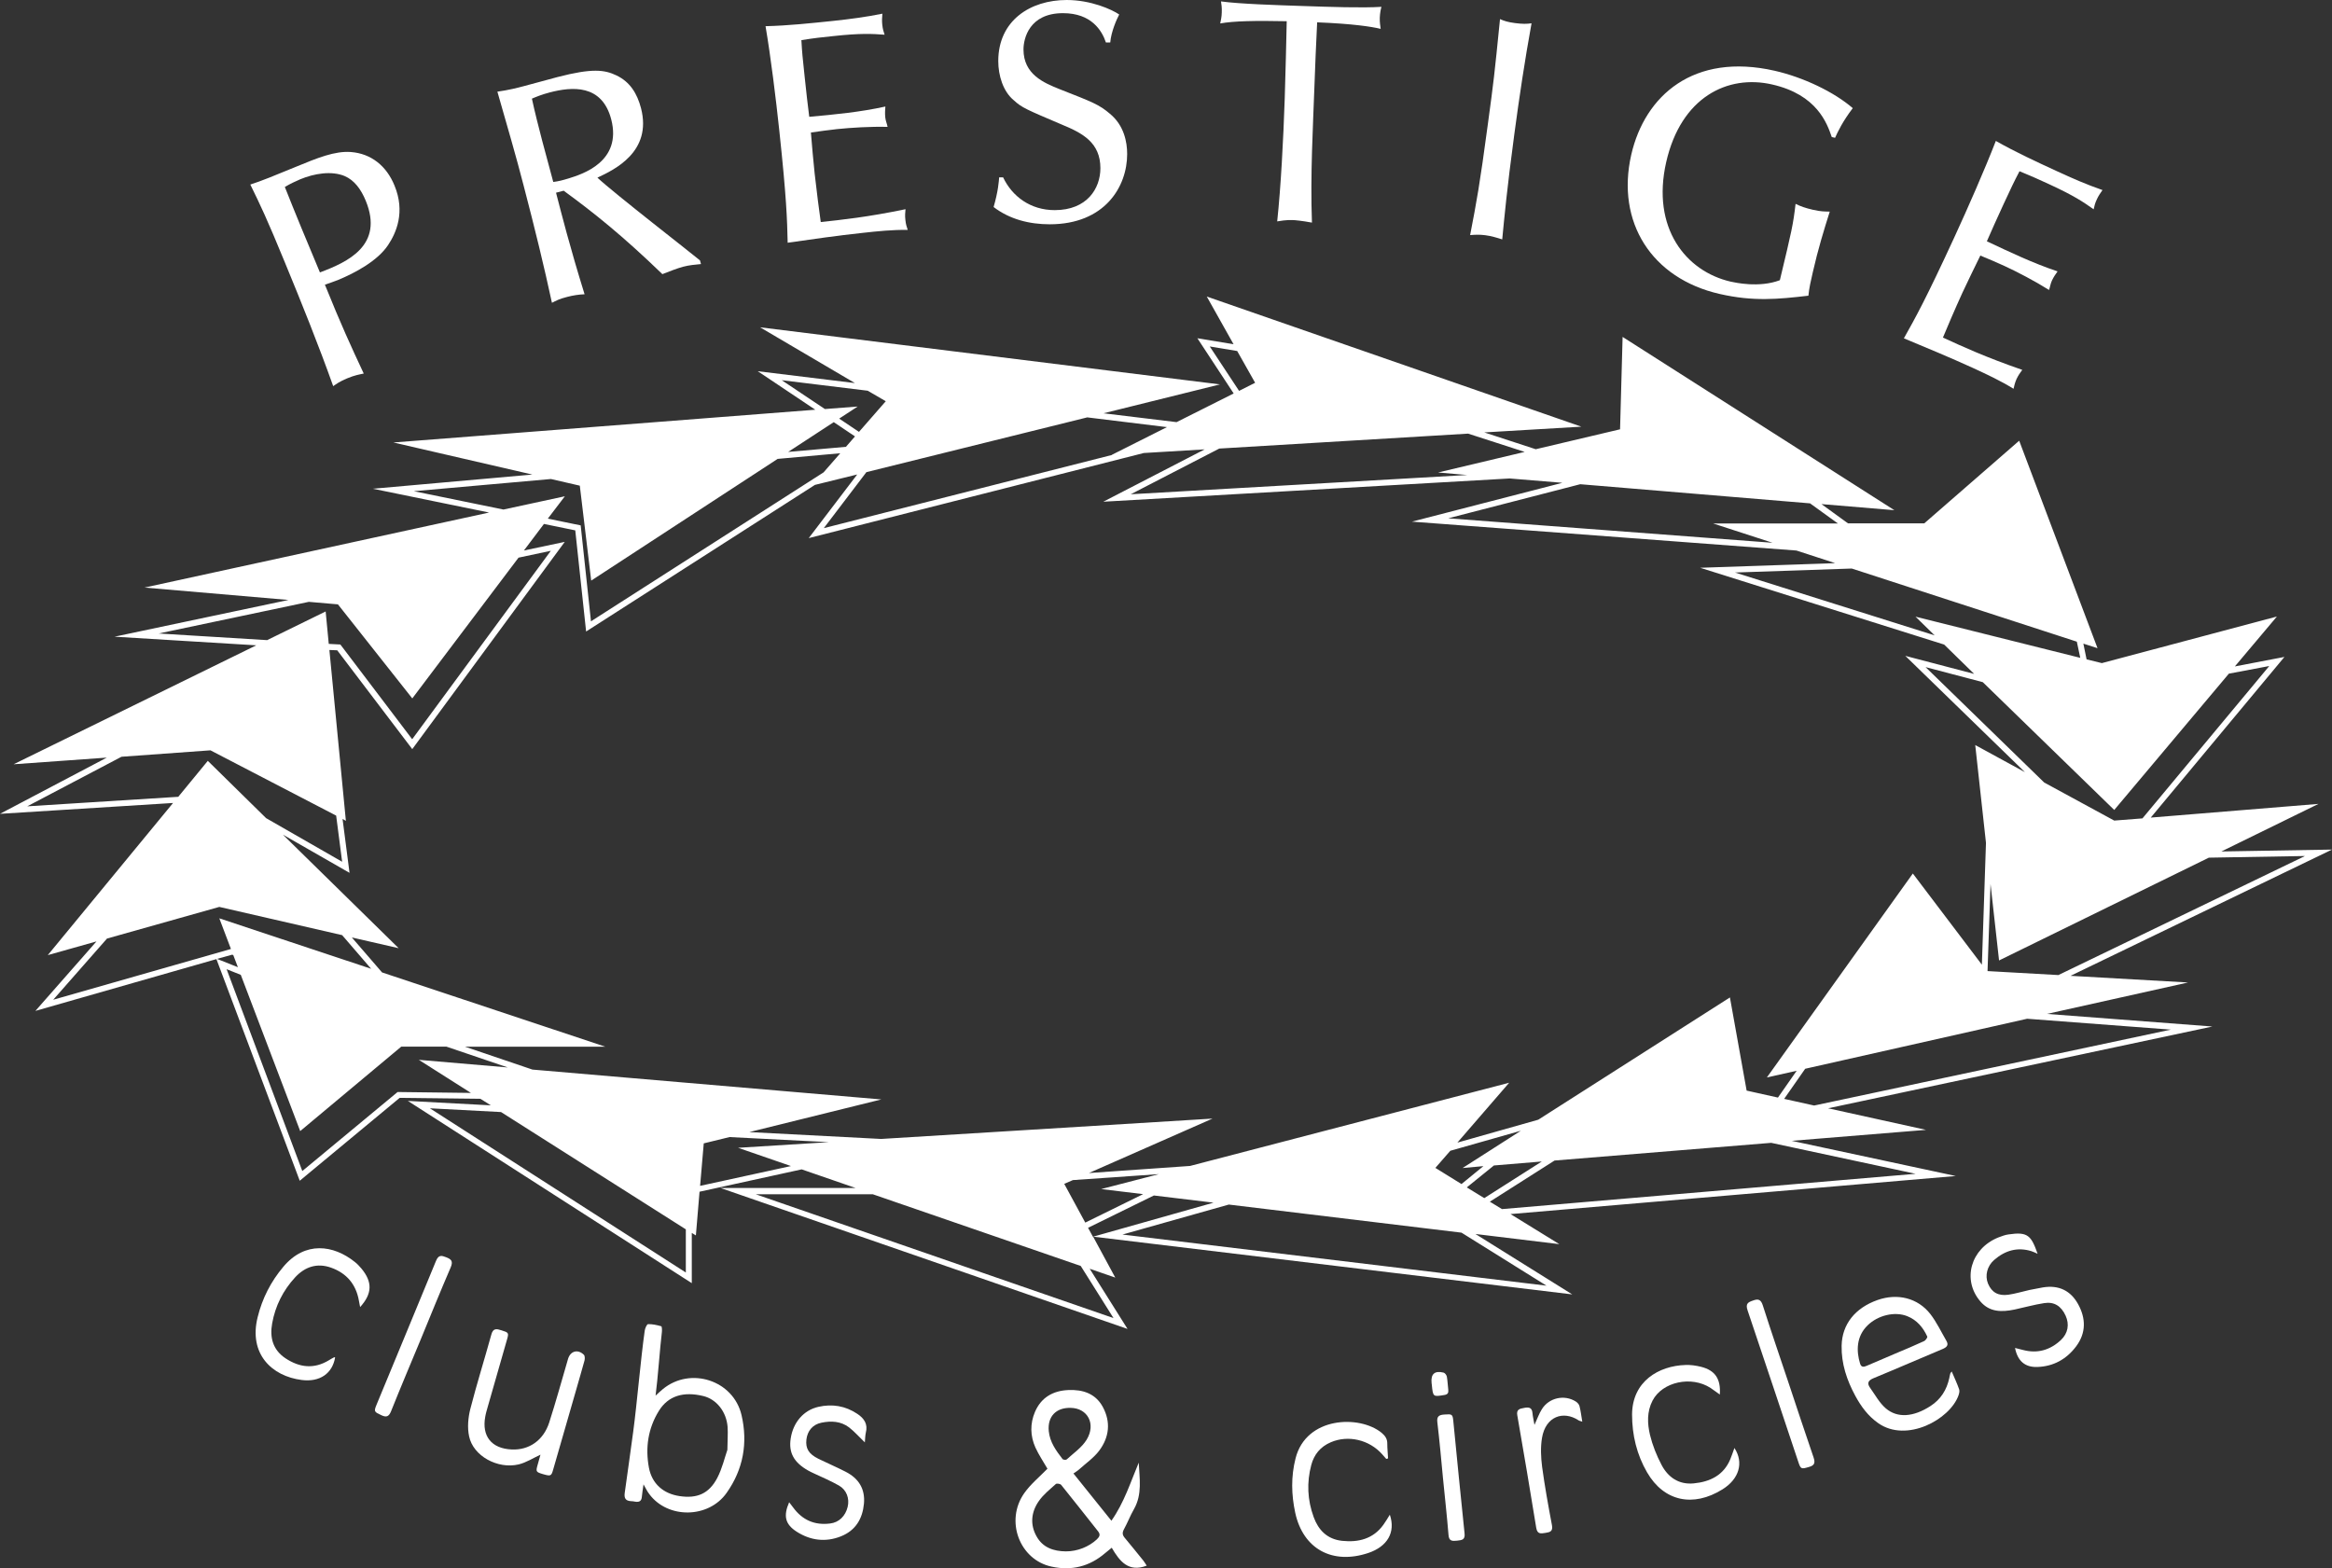 <?xml version="1.0" encoding="UTF-8" standalone="no"?>
<!-- Created with Inkscape (http://www.inkscape.org/) -->

<svg
   width="480.303mm"
   height="323.006mm"
   viewBox="0 0 480.303 323.006"
   version="1.1"
   id="svg6388"
   inkscape:version="1.2.1 (9c6d41e410, 2022-07-14)"
   sodipodi:docname="prestige-white.svg"
   xmlns:inkscape="http://www.inkscape.org/namespaces/inkscape"
   xmlns:sodipodi="http://sodipodi.sourceforge.net/DTD/sodipodi-0.dtd"
   xmlns="http://www.w3.org/2000/svg"
   xmlns:svg="http://www.w3.org/2000/svg">
  <rect x="0" y="0" width="480.303" height="323.006" fill="#333333" stroke="none"/>
  <sodipodi:namedview
     id="namedview6390"
     pagecolor="#ffffff"
     bordercolor="#000000"
     borderopacity="0.25"
     inkscape:showpageshadow="2"
     inkscape:pageopacity="0.0"
     inkscape:pagecheckerboard="0"
     inkscape:deskcolor="#d1d1d1"
     inkscape:document-units="mm"
     showgrid="false"
     inkscape:zoom="0.25908583"
     inkscape:cx="592.46775"
     inkscape:cy="602.11706"
     inkscape:current-layer="layer1" />
  <defs
     id="defs6385" />
  <g
     inkscape:label="Vrstva 1"
     inkscape:groupmode="layer"
     id="layer1"
     transform="translate(0.456,-130.41)">
    <g
       id="g1318"
       transform="matrix(22.79,0,0,-22.79,68.17,209.944)"
       clip-path="none"
       style="fill:#ffffff;fill-opacity:1">
      <path
         d="M 0,0 C 0.032,0.022 0.058,0.042 0.125,0.07 0.198,0.1 0.231,0.104 0.276,0.114 0.159,0.364 0.072,0.553 -0.075,0.917 -0.034,0.931 0.007,0.945 0.047,0.961 0.199,1.024 0.401,1.132 0.496,1.275 0.57,1.386 0.653,1.574 0.554,1.813 0.482,1.99 0.343,2.102 0.16,2.116 0.015,2.127 -0.144,2.062 -0.333,1.984 -0.527,1.904 -0.649,1.854 -0.749,1.822 -0.659,1.638 -0.599,1.514 -0.437,1.119 -0.284,0.748 -0.134,0.376 0,0 m -0.297,1.87 c 0.126,0.052 0.281,0.078 0.4,0.029 C 0.192,1.861 0.252,1.778 0.294,1.676 0.46,1.273 0.132,1.122 -0.12,1.028 -0.236,1.304 -0.347,1.572 -0.437,1.8 c 0.044,0.027 0.1,0.053 0.14,0.07"
         style="fill:#ffffff;fill-opacity:1;fill-rule:nonzero;stroke:none"
         id="path1320" />
    </g>
    <g
       id="g1322"
       transform="matrix(22.79,0,0,-22.79,113.222,192.775)"
       clip-path="none"
       style="fill:#ffffff;fill-opacity:1">
      <path
         d="M 0,0 C 0.038,0.019 0.065,0.035 0.137,0.053 0.185,0.066 0.247,0.076 0.295,0.077 0.16,0.512 0.088,0.799 0.037,0.995 L 0.106,1.013 C 0.376,0.816 0.638,0.607 0.998,0.259 1.071,0.287 1.13,0.311 1.186,0.326 1.244,0.341 1.289,0.344 1.347,0.35 L 1.338,0.383 C 1.294,0.422 0.55,0.999 0.411,1.131 0.565,1.203 0.907,1.365 0.805,1.759 0.77,1.892 0.706,1.996 0.583,2.055 0.476,2.106 0.366,2.122 0.05,2.04 0.007,2.029 -0.21,1.969 -0.258,1.957 -0.314,1.942 -0.389,1.923 -0.493,1.908 -0.405,1.601 -0.322,1.317 -0.256,1.06 -0.151,0.658 -0.071,0.329 0,0 M -0.017,1.902 C 0.178,1.952 0.452,1.98 0.536,1.657 0.635,1.274 0.272,1.162 0.154,1.125 0.091,1.106 0.064,1.099 0.012,1.092 c -0.015,0.057 -0.068,0.25 -0.101,0.376 -0.032,0.124 -0.065,0.251 -0.092,0.377 0.033,0.014 0.087,0.037 0.164,0.057"
         style="fill:#ffffff;fill-opacity:1;fill-rule:nonzero;stroke:none"
         id="path1324" />
    </g>
    <g
       id="g1326"
       transform="matrix(22.79,0,0,-22.79,161.774,180.405)"
       clip-path="none"
       style="fill:#ffffff;fill-opacity:1">
      <path
         d="M 0,0 C 0.224,0.032 0.451,0.065 0.677,0.089 0.811,0.104 0.949,0.118 1.085,0.116 1.076,0.143 1.068,0.165 1.064,0.205 1.059,0.245 1.062,0.271 1.065,0.303 0.724,0.232 0.487,0.207 0.299,0.187 0.288,0.263 0.26,0.477 0.244,0.624 0.231,0.746 0.22,0.874 0.21,0.996 0.283,1.007 0.368,1.018 0.447,1.027 0.572,1.04 0.749,1.051 0.903,1.047 0.897,1.078 0.885,1.102 0.882,1.133 0.878,1.173 0.881,1.199 0.883,1.231 0.658,1.181 0.427,1.159 0.195,1.138 0.176,1.287 0.173,1.321 0.153,1.505 0.135,1.672 0.13,1.72 0.124,1.831 0.249,1.851 0.302,1.856 0.407,1.867 0.662,1.895 0.766,1.888 0.876,1.88 0.867,1.908 0.859,1.93 0.855,1.97 0.851,2.006 0.853,2.038 0.856,2.07 0.708,2.04 0.562,2.021 0.413,2.005 0.208,1.984 0.007,1.962 -0.2,1.957 -0.153,1.682 -0.106,1.3 -0.076,1.017 -0.01,0.4 -0.005,0.214 0,0"
         style="fill:#ffffff;fill-opacity:1;fill-rule:nonzero;stroke:none"
         id="path1328" />
    </g>
    <g
       id="g1330"
       transform="matrix(22.79,0,0,-22.79,414.255,210.486)"
       clip-path="none"
       style="fill:#ffffff;fill-opacity:1">
      <path
         d="m 0,0 c 0.007,0.028 0.011,0.051 0.027,0.088 0.017,0.036 0.033,0.057 0.052,0.083 -0.33,0.114 -0.546,0.213 -0.717,0.292 0.029,0.071 0.114,0.27 0.176,0.405 C -0.41,0.979 -0.354,1.094 -0.3,1.204 -0.232,1.176 -0.154,1.143 -0.082,1.11 0.033,1.057 0.19,0.975 0.321,0.893 0.331,0.923 0.334,0.95 0.347,0.978 0.364,1.014 0.38,1.035 0.398,1.061 0.179,1.134 -0.031,1.234 -0.241,1.333 -0.18,1.472 -0.166,1.503 -0.089,1.671 -0.018,1.823 0.002,1.867 0.054,1.966 0.171,1.918 0.219,1.896 0.315,1.852 0.548,1.745 0.634,1.686 0.724,1.622 0.731,1.651 0.735,1.674 0.752,1.71 0.767,1.744 0.786,1.77 0.804,1.796 0.662,1.845 0.527,1.904 0.391,1.967 0.204,2.053 0.02,2.138 -0.16,2.24 -0.261,1.979 -0.416,1.627 -0.535,1.369 -0.795,0.805 -0.886,0.643 -0.991,0.456 -0.782,0.369 -0.57,0.281 -0.364,0.187 -0.241,0.13 -0.116,0.072 0,0"
         style="fill:#ffffff;fill-opacity:1;fill-rule:nonzero;stroke:none"
         id="path1332" />
    </g>
    <g
       id="g1334"
       transform="matrix(22.79,0,0,-22.79,216.771,173.689)"
       clip-path="none"
       style="fill:#ffffff;fill-opacity:1">
      <path
         d="M 0,0 C -0.22,0 -0.385,0.125 -0.466,0.296 H -0.502 C -0.505,0.259 -0.51,0.174 -0.552,0.028 c 0.145,-0.111 0.323,-0.156 0.507,-0.156 0.497,0 0.7,0.339 0.7,0.635 0,0.108 -0.028,0.259 -0.156,0.364 -0.098,0.083 -0.151,0.103 -0.454,0.222 -0.143,0.057 -0.327,0.134 -0.327,0.359 0,0.1 0.053,0.328 0.357,0.328 0.257,0 0.352,-0.157 0.388,-0.265 H 0.502 C 0.51,1.612 0.56,1.725 0.583,1.768 0.516,1.814 0.326,1.899 0.109,1.899 -0.22,1.899 -0.51,1.714 -0.51,1.347 -0.51,1.216 -0.466,1.073 -0.371,0.994 -0.296,0.925 -0.259,0.911 0.067,0.772 0.254,0.695 0.413,0.609 0.413,0.379 0.413,0.196 0.293,0 0,0"
         style="fill:#ffffff;fill-opacity:1;fill-rule:nonzero;stroke:none"
         id="path1336" />
    </g>
    <g
       id="g1338"
       transform="matrix(22.79,0,0,-22.79,250.863,135.237)"
       clip-path="none"
       style="fill:#ffffff;fill-opacity:1">
      <path
         d="M 0,0 C 0.12,0.022 0.317,0.026 0.601,0.02 0.597,-0.174 0.591,-0.419 0.583,-0.678 0.57,-1.062 0.548,-1.477 0.515,-1.789 0.54,-1.785 0.594,-1.775 0.656,-1.777 0.678,-1.778 0.737,-1.783 0.829,-1.8 0.813,-1.369 0.839,-0.923 0.851,-0.579 0.857,-0.385 0.867,-0.186 0.876,0.01 1.2,-0.003 1.367,-0.029 1.45,-0.049 1.446,-0.017 1.441,0.008 1.442,0.051 1.444,0.094 1.45,0.125 1.457,0.15 1.283,0.139 0.997,0.149 0.732,0.158 0.519,0.165 0.174,0.176 0.007,0.199 0.011,0.171 0.016,0.145 0.014,0.099 0.013,0.057 0.006,0.031 0,0"
         style="fill:#ffffff;fill-opacity:1;fill-rule:nonzero;stroke:none"
         id="path1340" />
    </g>
    <g
       id="g1342"
       transform="matrix(22.79,0,0,-22.79,305.434,178.853)"
       clip-path="none"
       style="fill:#ffffff;fill-opacity:1">
      <path
         d="M 0,0 C 0.055,-0.007 0.107,-0.023 0.154,-0.038 0.175,0.175 0.195,0.402 0.263,0.91 0.308,1.246 0.358,1.581 0.419,1.915 0.374,1.909 0.341,1.908 0.27,1.917 0.202,1.926 0.173,1.936 0.134,1.953 0.082,1.434 0.079,1.409 0.024,1.002 -0.05,0.449 -0.077,0.306 -0.136,0.001 -0.094,0.004 -0.055,0.007 0,0"
         style="fill:#ffffff;fill-opacity:1;fill-rule:nonzero;stroke:none"
         id="path1344" />
    </g>
    <g
       id="g1346"
       transform="matrix(22.79,0,0,-22.79,353.706,190.95)"
       clip-path="none"
       style="fill:#ffffff;fill-opacity:1">
      <path
         d="M 0,0 C 0.306,-0.07 0.526,-0.048 0.803,-0.016 0.809,0.049 0.826,0.125 0.842,0.193 0.891,0.409 0.944,0.579 0.996,0.744 0.953,0.745 0.915,0.744 0.846,0.76 0.772,0.777 0.732,0.792 0.687,0.814 0.665,0.625 0.653,0.574 0.545,0.124 0.357,0.053 0.139,0.103 0.101,0.111 -0.304,0.204 -0.618,0.595 -0.482,1.192 -0.348,1.779 0.073,1.985 0.475,1.893 0.881,1.801 0.972,1.541 1.014,1.418 L 1.044,1.411 C 1.067,1.463 1.113,1.56 1.204,1.679 1.034,1.826 0.757,1.958 0.498,2.017 -0.233,2.183 -0.675,1.794 -0.798,1.258 -0.937,0.647 -0.612,0.14 0,0"
         style="fill:#ffffff;fill-opacity:1;fill-rule:nonzero;stroke:none"
         id="path1348" />
    </g>
    <g
       id="g1350"
       transform="matrix(22.79,0,0,-22.79,231.186,447.139)"
       clip-path="none"
       style="fill:#ffffff;fill-opacity:1">
      <path
         d="M 0,0 C -0.021,0.025 -0.023,0.046 -0.007,0.076 0.026,0.136 0.05,0.2 0.084,0.259 0.16,0.393 0.134,0.536 0.127,0.679 0.053,0.503 -0.004,0.319 -0.12,0.154 c -0.118,0.147 -0.229,0.285 -0.343,0.427 0.021,0.015 0.036,0.023 0.048,0.034 0.063,0.057 0.136,0.107 0.186,0.174 0.089,0.12 0.105,0.256 0.032,0.392 C -0.263,1.304 -0.379,1.341 -0.51,1.335 -0.648,1.329 -0.755,1.268 -0.811,1.137 -0.856,1.031 -0.854,0.921 -0.807,0.816 -0.776,0.748 -0.733,0.685 -0.698,0.624 -0.77,0.55 -0.85,0.485 -0.907,0.404 -1.084,0.154 -0.95,-0.2 -0.66,-0.261 c 0.18,-0.039 0.342,0.001 0.483,0.122 0.017,0.014 0.034,0.028 0.06,0.049 0.071,-0.122 0.151,-0.225 0.316,-0.162 -0.01,0.015 -0.019,0.031 -0.03,0.045 C 0.113,-0.138 0.057,-0.068 0,0 M -0.489,1.174 C -0.335,1.172 -0.257,1.029 -0.344,0.886 -0.387,0.816 -0.462,0.765 -0.524,0.708 -0.53,0.702 -0.556,0.704 -0.562,0.712 -0.62,0.787 -0.676,0.864 -0.686,0.963 c -0.013,0.132 0.065,0.214 0.197,0.211 m 0.238,-1.188 c -0.073,-0.068 -0.176,-0.109 -0.28,-0.109 -0.111,0.001 -0.209,0.034 -0.265,0.135 -0.061,0.107 -0.049,0.22 0.019,0.318 0.041,0.06 0.101,0.107 0.155,0.156 0.008,0.007 0.04,0.002 0.048,-0.008 0.113,-0.139 0.222,-0.28 0.333,-0.419 0.025,-0.031 0.013,-0.05 -0.01,-0.073"
         style="fill:#ffffff;fill-opacity:1;fill-rule:nonzero;stroke:none"
         id="path1352" />
    </g>
    <g
       id="g1354"
       transform="matrix(22.79,0,0,-22.79,136.071,416.516)"
       clip-path="none"
       style="fill:#ffffff;fill-opacity:1">
      <path
         d="m 0,0 c -0.02,-0.016 -0.038,-0.034 -0.066,-0.059 0.02,0.149 0.04,0.437 0.057,0.574 0.002,0.018 10e-4,0.051 -0.006,0.053 -0.039,0.011 -0.08,0.02 -0.119,0.019 C -0.145,0.586 -0.161,0.55 -0.164,0.528 -0.2,0.275 -0.234,-0.13 -0.268,-0.384 c -0.026,-0.185 -0.05,-0.371 -0.077,-0.556 -0.006,-0.046 0.008,-0.071 0.059,-0.073 0.011,0 0.022,-0.002 0.033,-0.004 0.039,-0.007 0.06,0.004 0.063,0.044 0.003,0.034 0.009,0.069 0.015,0.112 0.021,-0.037 0.034,-0.065 0.053,-0.089 0.167,-0.224 0.535,-0.22 0.698,0.012 0.151,0.213 0.193,0.452 0.135,0.702 C 0.638,0.08 0.249,0.205 0,0 M 0.583,-0.549 C 0.558,-0.621 0.536,-0.718 0.491,-0.804 0.416,-0.946 0.308,-0.991 0.15,-0.967 c -0.145,0.022 -0.248,0.11 -0.276,0.256 -0.034,0.181 -0.008,0.357 0.091,0.516 0.084,0.134 0.221,0.176 0.401,0.132 0.118,-0.029 0.208,-0.14 0.219,-0.279 0.004,-0.061 -0.001,-0.122 -0.002,-0.207"
         style="fill:#ffffff;fill-opacity:1;fill-rule:nonzero;stroke:none"
         id="path1356" />
    </g>
    <g
       id="g1358"
       transform="matrix(22.79,0,0,-22.79,401.522,412.89)"
       clip-path="none"
       style="fill:#ffffff;fill-opacity:1">
      <path
         d="m 0,0 c -0.01,-0.013 -0.013,-0.016 -0.013,-0.019 -0.004,-0.014 -0.006,-0.028 -0.009,-0.041 -0.023,-0.105 -0.076,-0.192 -0.171,-0.253 -0.152,-0.098 -0.297,-0.111 -0.403,-0.02 -0.058,0.05 -0.096,0.122 -0.142,0.186 -0.029,0.041 -0.018,0.066 0.033,0.087 0.209,0.086 0.417,0.177 0.625,0.264 0.039,0.017 0.053,0.037 0.032,0.073 -0.047,0.081 -0.088,0.168 -0.145,0.242 -0.114,0.146 -0.297,0.19 -0.477,0.127 -0.204,-0.072 -0.321,-0.22 -0.325,-0.413 -0.003,-0.163 0.047,-0.311 0.123,-0.452 0.052,-0.096 0.115,-0.183 0.208,-0.248 0.256,-0.18 0.647,0.033 0.725,0.25 0.006,0.017 0.012,0.04 0.006,0.056 C 0.049,-0.109 0.025,-0.058 0,0 M -0.828,0.071 C -0.863,0.184 -0.863,0.317 -0.76,0.417 -0.667,0.508 -0.515,0.545 -0.402,0.5 -0.314,0.465 -0.259,0.398 -0.221,0.316 -0.217,0.308 -0.236,0.28 -0.251,0.274 -0.335,0.235 -0.421,0.199 -0.507,0.163 -0.594,0.126 -0.682,0.089 -0.769,0.051 -0.796,0.039 -0.818,0.038 -0.828,0.071"
         style="fill:#ffffff;fill-opacity:1;fill-rule:nonzero;stroke:none"
         id="path1360" />
    </g>
    <g
       id="g1362"
       transform="matrix(22.79,0,0,-22.79,116.535,410.31)"
       clip-path="none"
       style="fill:#ffffff;fill-opacity:1">
      <path
         d="m 0,0 c -0.056,-0.192 -0.109,-0.384 -0.17,-0.574 -0.052,-0.162 -0.183,-0.252 -0.34,-0.244 -0.181,0.008 -0.271,0.12 -0.238,0.297 0.005,0.03 0.014,0.058 0.022,0.087 0.058,0.204 0.117,0.407 0.175,0.611 0.017,0.059 0.014,0.062 -0.051,0.082 -0.043,0.014 -0.075,0.021 -0.091,-0.038 -0.062,-0.225 -0.132,-0.447 -0.19,-0.673 -0.02,-0.079 -0.028,-0.169 -0.011,-0.247 0.036,-0.177 0.257,-0.299 0.448,-0.254 0.069,0.017 0.132,0.058 0.197,0.088 -0.007,-0.026 -0.017,-0.059 -0.026,-0.093 -0.017,-0.06 -0.015,-0.064 0.049,-0.083 0.07,-0.02 0.075,-0.018 0.092,0.042 0.071,0.244 0.141,0.488 0.211,0.732 0.024,0.085 0.049,0.169 0.072,0.253 C 0.153,0.002 0.153,0.028 0.143,0.038 0.089,0.091 0.021,0.072 0,0"
         style="fill:#ffffff;fill-opacity:1;fill-rule:nonzero;stroke:none"
         id="path1364" />
    </g>
    <g
       id="g1366"
       transform="matrix(22.79,0,0,-22.79,420.285,395.576)"
       clip-path="none"
       style="fill:#ffffff;fill-opacity:1">
      <path
         d="m 0,0 c -0.04,-0.007 -0.08,-0.015 -0.12,-0.023 -0.064,-0.014 -0.127,-0.034 -0.191,-0.043 -0.093,-0.013 -0.151,0.022 -0.184,0.1 -0.03,0.073 -0.008,0.159 0.055,0.214 0.1,0.087 0.211,0.118 0.336,0.08 0.02,-0.006 0.038,-0.016 0.057,-0.024 -0.058,0.165 -0.089,0.201 -0.263,0.175 -0.031,-0.004 -0.061,-0.016 -0.091,-0.027 -0.251,-0.1 -0.331,-0.384 -0.163,-0.579 0.083,-0.097 0.192,-0.097 0.308,-0.073 0.089,0.019 0.177,0.044 0.267,0.058 0.092,0.015 0.155,-0.026 0.195,-0.113 0.036,-0.079 0.022,-0.16 -0.043,-0.221 -0.098,-0.091 -0.211,-0.123 -0.339,-0.09 -0.024,0.006 -0.048,0.012 -0.075,0.019 0.023,-0.117 0.089,-0.175 0.199,-0.172 0.147,0.004 0.266,0.07 0.353,0.186 0.092,0.123 0.088,0.254 0.019,0.38 C 0.253,-0.03 0.146,0.024 0,0"
         style="fill:#ffffff;fill-opacity:1;fill-rule:nonzero;stroke:none"
         id="path1368" />
    </g>
    <g
       id="g1370"
       transform="matrix(22.79,0,0,-22.79,176.118,421.614)"
       clip-path="none"
       style="fill:#ffffff;fill-opacity:1">
      <path
         d="m 0,0 c -0.108,0.072 -0.226,0.092 -0.353,0.063 -0.131,-0.03 -0.227,-0.139 -0.249,-0.286 -0.02,-0.128 0.029,-0.217 0.159,-0.29 0.015,-0.009 0.032,-0.016 0.048,-0.024 0.077,-0.036 0.155,-0.069 0.229,-0.111 0.069,-0.039 0.097,-0.117 0.079,-0.192 -0.02,-0.084 -0.079,-0.142 -0.159,-0.151 -0.142,-0.018 -0.252,0.033 -0.334,0.145 -0.011,0.015 -0.023,0.029 -0.036,0.047 -0.054,-0.124 -0.036,-0.199 0.068,-0.266 0.125,-0.08 0.262,-0.097 0.4,-0.042 0.133,0.053 0.195,0.159 0.208,0.295 0.012,0.132 -0.046,0.228 -0.166,0.289 -0.08,0.041 -0.164,0.077 -0.244,0.116 -0.089,0.044 -0.119,0.093 -0.11,0.175 0.009,0.077 0.056,0.136 0.136,0.152 0.087,0.018 0.175,0.014 0.249,-0.042 0.049,-0.038 0.09,-0.085 0.143,-0.136 0.003,0.033 0.003,0.062 0.009,0.088 C 0.097,-0.093 0.062,-0.041 0,0"
         style="fill:#ffffff;fill-opacity:1;fill-rule:nonzero;stroke:none"
         id="path1372" />
    </g>
    <g
       id="g1374"
       transform="matrix(22.79,0,0,-22.79,355.926,430.947)"
       clip-path="none"
       style="fill:#ffffff;fill-opacity:1">
      <path
         d="m 0,0 c -0.06,-0.145 -0.183,-0.205 -0.331,-0.219 -0.135,-0.013 -0.232,0.056 -0.29,0.166 -0.045,0.085 -0.082,0.178 -0.105,0.272 -0.024,0.102 -0.029,0.209 0.023,0.31 0.089,0.171 0.352,0.227 0.525,0.114 0.027,-0.018 0.053,-0.038 0.083,-0.059 0.01,0.141 -0.042,0.219 -0.171,0.251 -0.045,0.011 -0.093,0.018 -0.139,0.016 -0.241,-0.007 -0.481,-0.147 -0.483,-0.447 0,-0.187 0.043,-0.364 0.136,-0.524 0.152,-0.262 0.416,-0.318 0.681,-0.153 0.15,0.093 0.195,0.241 0.108,0.374 C 0.023,0.063 0.013,0.031 0,0"
         style="fill:#ffffff;fill-opacity:1;fill-rule:nonzero;stroke:none"
         id="path1376" />
    </g>
    <g
       id="g1378"
       transform="matrix(22.79,0,0,-22.79,72.644,390.346)"
       clip-path="none"
       style="fill:#ffffff;fill-opacity:1">
      <path
         d="m 0,0 c -0.194,0.156 -0.451,0.191 -0.647,-0.043 -0.113,-0.134 -0.19,-0.285 -0.232,-0.455 -0.083,-0.332 0.128,-0.534 0.398,-0.568 0.164,-0.021 0.278,0.059 0.302,0.204 -0.003,0.001 -0.007,0.002 -0.009,0.001 -0.016,-0.008 -0.031,-0.017 -0.046,-0.026 -0.136,-0.083 -0.267,-0.067 -0.395,0.018 -0.113,0.076 -0.142,0.188 -0.119,0.314 0.028,0.158 0.099,0.299 0.208,0.417 0.089,0.096 0.199,0.132 0.325,0.087 0.14,-0.05 0.225,-0.15 0.251,-0.298 0.003,-0.018 0.007,-0.036 0.011,-0.058 0.11,0.121 0.113,0.226 0.012,0.348 C 0.041,-0.038 0.022,-0.017 0,0"
         style="fill:#ffffff;fill-opacity:1;fill-rule:nonzero;stroke:none"
         id="path1380" />
    </g>
    <g
       id="g1382"
       transform="matrix(22.79,0,0,-22.79,284.451,444.486)"
       clip-path="none"
       style="fill:#ffffff;fill-opacity:1">
      <path
         d="m 0,0 c -0.091,-0.126 -0.224,-0.16 -0.373,-0.144 -0.136,0.015 -0.214,0.099 -0.256,0.214 -0.057,0.155 -0.064,0.313 -0.022,0.471 0.025,0.094 0.081,0.165 0.177,0.206 C -0.317,0.814 -0.127,0.77 -0.01,0.638 0.002,0.624 0.015,0.61 0.027,0.596 0.032,0.597 0.038,0.599 0.043,0.601 0.041,0.645 0.036,0.689 0.036,0.733 0.037,0.776 0.018,0.804 -0.015,0.832 -0.215,0.996 -0.698,0.979 -0.793,0.601 -0.835,0.436 -0.831,0.273 -0.796,0.11 c 0.071,-0.328 0.336,-0.472 0.66,-0.364 0.173,0.058 0.249,0.187 0.195,0.346 C 0.037,0.057 0.02,0.027 0,0"
         style="fill:#ffffff;fill-opacity:1;fill-rule:nonzero;stroke:none"
         id="path1384" />
    </g>
    <g
       id="g1386"
       transform="matrix(22.79,0,0,-22.79,324.065,419.055)"
       clip-path="none"
       style="fill:#ffffff;fill-opacity:1">
      <path
         d="m 0,0 c -0.103,0.064 -0.241,0.033 -0.305,-0.07 -0.026,-0.041 -0.042,-0.088 -0.067,-0.142 -0.007,0.041 -0.015,0.074 -0.018,0.106 -0.004,0.054 -0.036,0.055 -0.077,0.047 -0.04,-0.007 -0.07,-0.014 -0.06,-0.068 0.059,-0.339 0.116,-0.677 0.171,-1.016 0.01,-0.06 0.044,-0.051 0.084,-0.045 0.041,0.006 0.068,0.014 0.058,0.069 -0.033,0.175 -0.065,0.351 -0.089,0.528 -0.011,0.086 -0.015,0.177 -0.001,0.261 0.033,0.197 0.194,0.248 0.329,0.16 C 0.031,-0.175 0.04,-0.176 0.06,-0.183 0.051,-0.13 0.046,-0.086 0.035,-0.043 0.031,-0.026 0.015,-0.009 0,0"
         style="fill:#ffffff;fill-opacity:1;fill-rule:nonzero;stroke:none"
         id="path1388" />
    </g>
    <g
       id="g1390"
       transform="matrix(22.79,0,0,-22.79,91.471,389.375)"
       clip-path="none"
       style="fill:#ffffff;fill-opacity:1">
      <path
         d="m 0,0 c -0.043,0.017 -0.07,0.025 -0.094,-0.034 -0.178,-0.433 -0.358,-0.866 -0.537,-1.299 -0.025,-0.061 -0.021,-0.064 0.044,-0.094 0.043,-0.02 0.067,-0.016 0.088,0.037 0.086,0.215 0.177,0.43 0.266,0.644 0.09,0.219 0.179,0.438 0.272,0.654 C 0.063,-0.036 0.046,-0.018 0,0"
         style="fill:#ffffff;fill-opacity:1;fill-rule:nonzero;stroke:none"
         id="path1392" />
    </g>
    <g
       id="g1394"
       transform="matrix(22.79,0,0,-22.79,367.868,415.08)"
       clip-path="none"
       style="fill:#ffffff;fill-opacity:1">
      <path
         d="M 0,0 C -0.077,0.23 -0.156,0.46 -0.23,0.692 -0.248,0.75 -0.274,0.754 -0.32,0.737 -0.363,0.722 -0.389,0.71 -0.368,0.648 -0.214,0.192 -0.062,-0.266 0.091,-0.723 0.112,-0.787 0.118,-0.787 0.186,-0.767 0.232,-0.754 0.247,-0.735 0.228,-0.68 0.15,-0.454 0.076,-0.227 0,0"
         style="fill:#ffffff;fill-opacity:1;fill-rule:nonzero;stroke:none"
         id="path1396" />
    </g>
    <g
       id="g1398"
       transform="matrix(22.79,0,0,-22.79,298.861,423.007)"
       clip-path="none"
       style="fill:#ffffff;fill-opacity:1">
      <path
         d="m 0,0 c -0.006,0.058 -0.012,0.06 -0.08,0.055 -0.044,-0.003 -0.071,-0.013 -0.064,-0.069 0.02,-0.168 0.035,-0.337 0.051,-0.506 0.017,-0.171 0.036,-0.342 0.05,-0.513 0.004,-0.059 0.036,-0.056 0.078,-0.052 0.041,0.005 0.074,0.006 0.067,0.066 C 0.066,-0.679 0.034,-0.34 0,0"
         style="fill:#ffffff;fill-opacity:1;fill-rule:nonzero;stroke:none"
         id="path1400" />
    </g>
    <g
       id="g1402"
       transform="matrix(22.79,0,0,-22.79,297.836,416.682)"
       clip-path="none"
       style="fill:#ffffff;fill-opacity:1">
      <path
         d="M 0,0 C -0.005,0.04 -0.006,0.081 -0.013,0.12 -0.016,0.134 -0.03,0.153 -0.042,0.156 -0.123,0.176 -0.159,0.144 -0.151,0.063 -0.15,0.058 -0.15,0.052 -0.149,0.047 -0.138,-0.064 -0.138,-0.063 -0.035,-0.046 -0.006,-0.041 0.003,-0.028 0,0"
         style="fill:#ffffff;fill-opacity:1;fill-rule:nonzero;stroke:none"
         id="path1404"
         inkscape:label="path1404" />
    </g>
    <path
       d="m 450.197,332.769 -24.203,-1.37 53.853,-26.004 -22.79,0.388 20.01,-9.8 -34.55,2.823 27.531,-33.091 -10.21,1.957 8.66,-10.279 -36.054,9.595 -3.145,-0.775 -0.661,-3.237 2.917,0.937 -16.135,-42.732 -19.554,17.024 h -15.702 l -5.47,-3.967 15.019,1.253 -55.973,-35.689 -0.524,19.03 -17.366,4.102 -10.597,-3.463 19.987,-1.182 -77.145,-26.801 5.515,9.823 -7.452,-1.234 7.475,11.372 -11.76,5.905 -15.042,-1.822 23.975,-5.95 -94.716,-11.76 19.531,11.486 -20.01,-2.442 11.851,7.931 -86.899,6.746 28.624,6.609 -32.841,2.92 23.93,4.903 -70.969,15.452 29.65,2.552 -35.826,7.566 29.194,1.777 -49.979,24.499 19.189,-1.37 -21.993,11.578 35.644,-2.235 -25.799,31.337 10.028,-2.823 -12.58,14.312 37.285,-10.666 17.161,45.649 20.58,-17.07 16.637,0.194 2.142,1.344 -17.093,-0.911 58.48,37.536 v -10.347 l 0.843,0.517 0.752,-9.002 21.035,-4.606 11.099,3.831 h -27.827 l 83.845,29.035 -7.794,-12.398 5.265,1.822 -4.558,-8.432 98.682,11.896 -19.941,-12.444 17.275,2.093 -10.05,-6.195 91.708,-7.84 -33.798,-7.247 27.667,-2.255 -20.169,-4.445 79.15,-16.842 -34.071,-2.597 z m 24.089,-26.05 -50.799,24.522 -14.586,-0.82 0.616,-17.936 1.755,15.748 43.21,-21.172 z m -7.361,-39.131 -26.118,31.382 -5.811,0.452 -14.426,-7.84 -24.431,-23.77 11.783,3.101 27.075,26.323 23.611,-28.077 z m -38.926,-1.686 -33.935,-8.478 3.943,3.85 -41.114,-12.945 24.044,-0.82 46.355,15.065 z m -49.911,-27.668 h -25.685 l 12.216,3.967 -66.798,-5.039 27.189,-7.019 47.335,3.941 z m -64.519,-14.745 -17.845,4.238 6.017,0.517 -69.305,3.967 18.232,-9.413 51.255,-3.075 z m -64.861,-21.719 5.652,0.937 3.692,6.541 -3.305,1.667 z m -8.82,16.614 -11.372,5.717 h 0.114 l -59.414,15.087 8.774,-11.531 45.489,-11.281 z m -79.333,-9.663 17.708,2.164 3.715,2.164 -5.515,6.312 -4.079,-2.733 3.806,-2.487 -6.746,0.517 z m 10.711,8.637 4.376,2.939 -1.869,2.145 -11.896,1.047 z m -86.489,14.221 28.237,-2.507 5.948,1.37 2.347,19.554 38.401,-25.07 12.899,-1.163 -3.441,3.941 -47.905,30.676 -2.119,-19.759 -6.769,-1.389 3.51,-4.606 -12.649,2.733 z m 26.801,6.746 6.45,1.324 2.233,20.83 47.13,-30.198 8.706,-2.145 -9.982,13.105 69.009,-17.526 12.535,-0.749 -20.876,10.78 83.686,-4.787 10.871,0.892 -30.995,8 79.196,5.95 7.977,2.597 -27.804,0.956 50.252,15.816 6.176,6.04 -14.176,-3.715 24.636,23.953 -10.233,-5.582 2.211,20.146 -0.843,25.092 -14.221,-18.779 -30.06,42.002 6.131,-1.37 -3.852,5.517 -6.45,-1.434 -3.441,-19.189 -39.473,25.183 -16.66,4.716 10.666,-12.33 -65.727,17.138 -20.83,1.46 25.457,-11.213 -68.257,4.193 -27.143,-1.415 27.189,-6.723 -71.858,-6.15 -13.902,-4.716 h 28.898 l -45.968,-15.293 -6.222,-7.201 9.64,2.209 -23.839,-23.383 13.72,7.862 -1.436,-11.099 0.684,0.388 -3.396,-35.188 1.618,0.065 15.452,20.352 31.405,-42.686 -8.41,1.777 z m 186.675,129.106 14.54,-4.128 -12.01,7.68 4.285,-0.388 -4.512,3.689 -5.379,-3.327 z m 3.396,7.544 5.584,-4.516 9.868,-0.82 -11.851,7.544 z m -82.911,-0.73 1.778,-0.775 17.708,-1.227 -11.874,3.075 8.637,1.047 -11.919,5.859 z M 32.225,260.888 l 30.926,-6.518 5.994,0.517 15.315,19.372 21.879,-28.99 6.655,-1.415 -28.556,38.812 -14.791,-19.509 -2.393,-0.129 -0.638,-6.678 -12.056,5.905 z M 5.15,296.486 24.568,286.276 l 18.323,-1.324 25.89,13.446 1.231,9.504 -15.657,-8.98 -12.01,-11.805 -6.085,7.407 z m 5.356,39.838 11.076,-12.603 23.132,-6.518 25.297,5.814 5.971,6.928 -31.268,-10.392 2.393,6.312 z m 36.829,-9.276 0.251,0.065 0.957,2.507 -4.307,-1.712 z m 34.322,28.283 h -0.228 l -19.622,16.272 -15.588,-41.57 2.917,1.163 12.238,32.18 20.807,-17.389 h 9.321 l 12.626,4.283 -18.323,-1.57 10.734,6.814 z m 59.141,37.171 -52.714,-33.821 14.654,0.775 38.06,24.157 z m 2.94,-17.845 0.752,-8.751 5.31,-1.298 20.466,1.047 -18.711,1.163 10.894,3.76 z m 85.144,27.234 -73.681,-25.502 h 24.112 l 42.823,14.768 z m -5.242,-18.597 13.56,-6.655 12.284,1.479 -24.841,7.02 z m 94.42,11.92 -87.332,-10.53 21.901,-6.176 47.928,5.788 z m 76.028,-23.041 -85.19,7.27 -2.507,-1.525 13.332,-8.478 44.623,-3.644 z m 52.554,-29.696 -73.453,15.634 -6.176,-1.37 4.33,-6.202 45.717,-10.301 z"
       style="fill:#ffffff;fill-opacity:1;fill-rule:nonzero;stroke:none;stroke-width:22.79"
       id="path1408"
       clip-path="none" />
  </g>
</svg>
